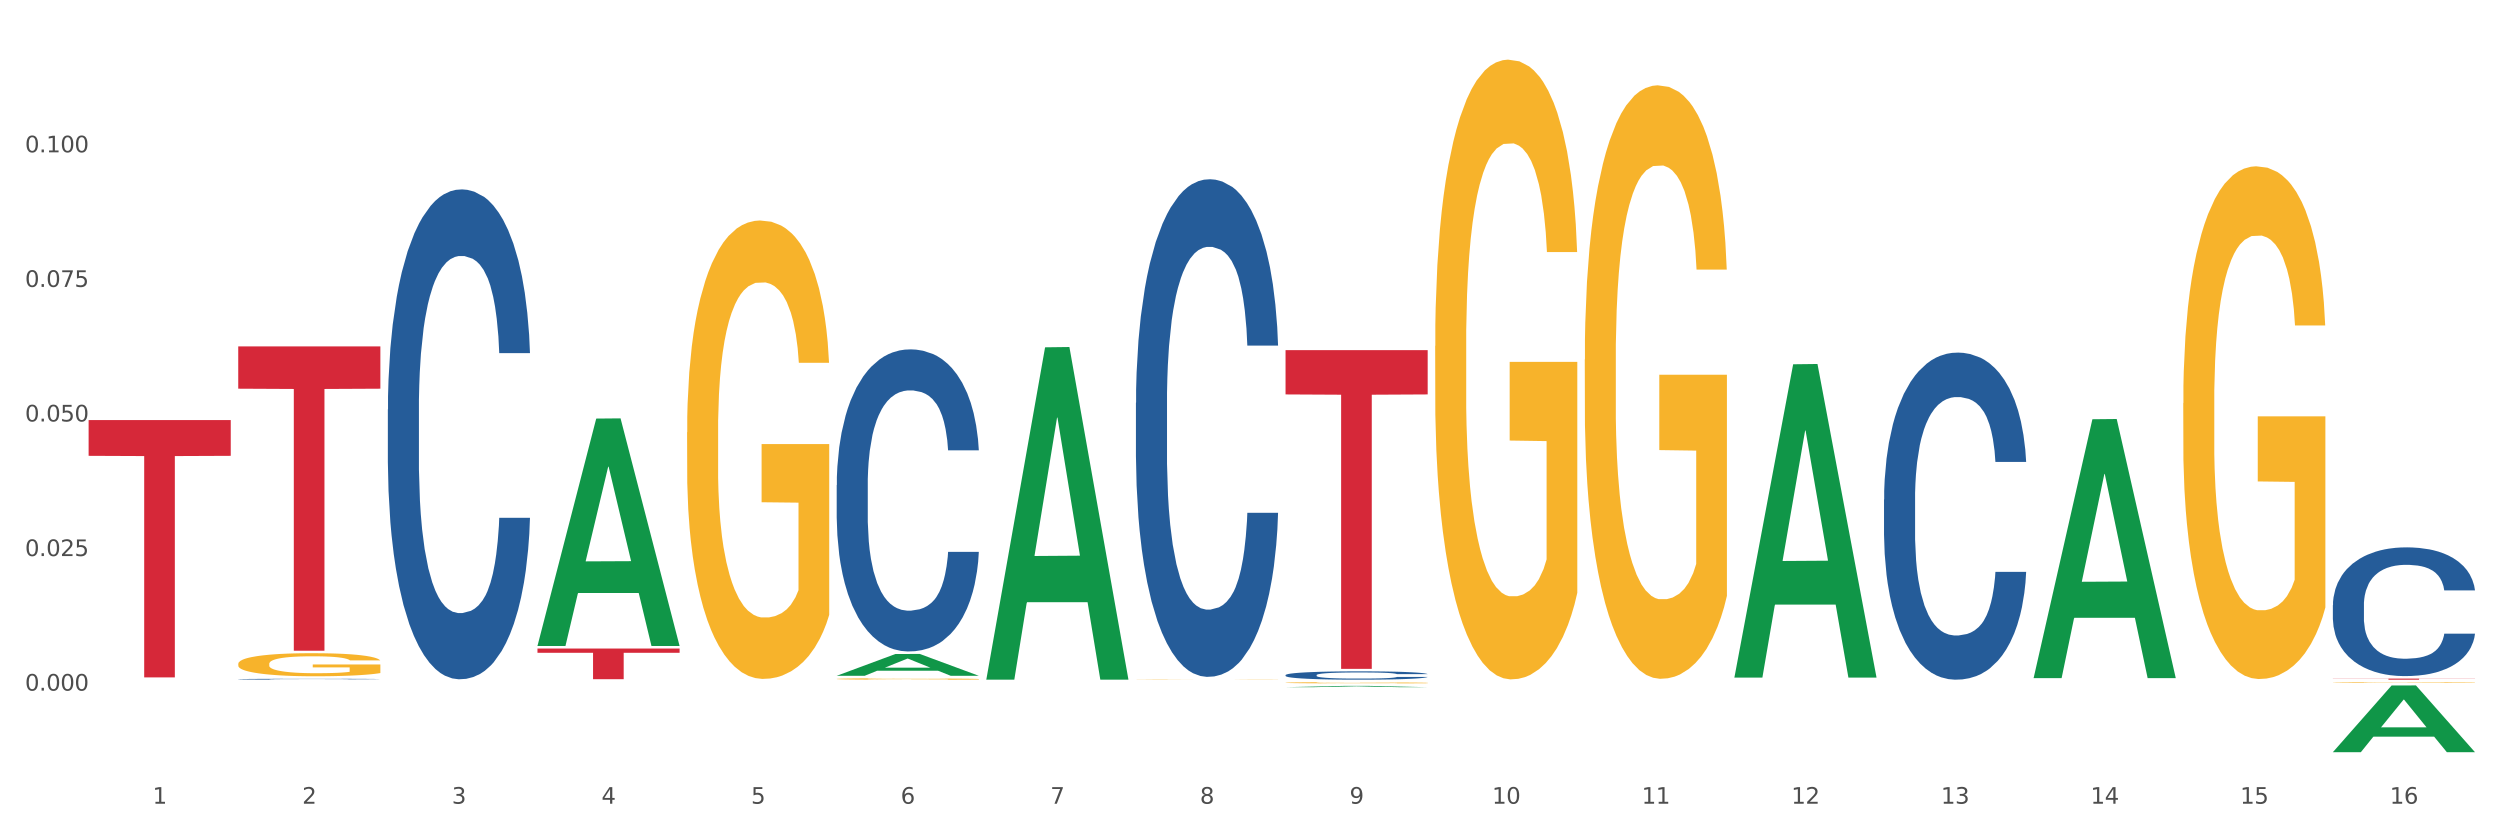 <?xml version="1.0" encoding="utf-8" standalone="no"?>
<!DOCTYPE svg PUBLIC "-//W3C//DTD SVG 1.1//EN"
  "http://www.w3.org/Graphics/SVG/1.1/DTD/svg11.dtd">
<svg xmlns:xlink="http://www.w3.org/1999/xlink" width="1080pt" height="360pt" viewBox="0 0 1080 360" xmlns="http://www.w3.org/2000/svg" version="1.1">
 <rect x="0" y="0" width="1080" height="360" fill="#333333" stroke="none"/>
 <defs>
  <style type="text/css">*{stroke-linejoin: round; stroke-linecap: butt}</style>
 </defs>
 <g id="figure_1">
  <g id="patch_1">
   <path d="M 0 360 
L 1080 360 
L 1080 0 
L 0 0 
z
" style="fill: #ffffff; stroke: #ffffff; stroke-linejoin: miter"/>
  </g>
  <g id="axes_1">
   <g id="matplotlib.axis_1">
    <g id="xtick_1">
     <g id="text_1">
      <!-- 1 -->
      <g style="fill: #4d4d4d" transform="translate(65.93 347.204) scale(0.096 -0.096)">
       <defs>
        <path id="DejaVuSans-31" d="M 794 531 
L 1825 531 
L 1825 4091 
L 703 3866 
L 703 4441 
L 1819 4666 
L 2450 4666 
L 2450 531 
L 3481 531 
L 3481 0 
L 794 0 
L 794 531 
z
" transform="scale(0.016)"/>
       </defs>
       <use xlink:href="#DejaVuSans-31"/>
      </g>
     </g>
    </g>
    <g id="xtick_2">
     <g id="text_2">
      <!-- 2 -->
      <g style="fill: #4d4d4d" transform="translate(130.565 347.204) scale(0.096 -0.096)">
       <defs>
        <path id="DejaVuSans-32" d="M 1228 531 
L 3431 531 
L 3431 0 
L 469 0 
L 469 531 
Q 828 903 1448 1529 
Q 2069 2156 2228 2338 
Q 2531 2678 2651 2914 
Q 2772 3150 2772 3378 
Q 2772 3750 2511 3984 
Q 2250 4219 1831 4219 
Q 1534 4219 1204 4116 
Q 875 4013 500 3803 
L 500 4441 
Q 881 4594 1212 4672 
Q 1544 4750 1819 4750 
Q 2544 4750 2975 4387 
Q 3406 4025 3406 3419 
Q 3406 3131 3298 2873 
Q 3191 2616 2906 2266 
Q 2828 2175 2409 1742 
Q 1991 1309 1228 531 
z
" transform="scale(0.016)"/>
       </defs>
       <use xlink:href="#DejaVuSans-32"/>
      </g>
     </g>
    </g>
    <g id="xtick_3">
     <g id="text_3">
      <!-- 3 -->
      <g style="fill: #4d4d4d" transform="translate(195.199 347.204) scale(0.096 -0.096)">
       <defs>
        <path id="DejaVuSans-33" d="M 2597 2516 
Q 3050 2419 3304 2112 
Q 3559 1806 3559 1356 
Q 3559 666 3084 287 
Q 2609 -91 1734 -91 
Q 1441 -91 1130 -33 
Q 819 25 488 141 
L 488 750 
Q 750 597 1062 519 
Q 1375 441 1716 441 
Q 2309 441 2620 675 
Q 2931 909 2931 1356 
Q 2931 1769 2642 2001 
Q 2353 2234 1838 2234 
L 1294 2234 
L 1294 2753 
L 1863 2753 
Q 2328 2753 2575 2939 
Q 2822 3125 2822 3475 
Q 2822 3834 2567 4026 
Q 2313 4219 1838 4219 
Q 1578 4219 1281 4162 
Q 984 4106 628 3988 
L 628 4550 
Q 988 4650 1302 4700 
Q 1616 4750 1894 4750 
Q 2613 4750 3031 4423 
Q 3450 4097 3450 3541 
Q 3450 3153 3228 2886 
Q 3006 2619 2597 2516 
z
" transform="scale(0.016)"/>
       </defs>
       <use xlink:href="#DejaVuSans-33"/>
      </g>
     </g>
    </g>
    <g id="xtick_4">
     <g id="text_4">
      <!-- 4 -->
      <g style="fill: #4d4d4d" transform="translate(259.833 347.204) scale(0.096 -0.096)">
       <defs>
        <path id="DejaVuSans-34" d="M 2419 4116 
L 825 1625 
L 2419 1625 
L 2419 4116 
z
M 2253 4666 
L 3047 4666 
L 3047 1625 
L 3713 1625 
L 3713 1100 
L 3047 1100 
L 3047 0 
L 2419 0 
L 2419 1100 
L 313 1100 
L 313 1709 
L 2253 4666 
z
" transform="scale(0.016)"/>
       </defs>
       <use xlink:href="#DejaVuSans-34"/>
      </g>
     </g>
    </g>
    <g id="xtick_5">
     <g id="text_5">
      <!-- 5 -->
      <g style="fill: #4d4d4d" transform="translate(324.467 347.204) scale(0.096 -0.096)">
       <defs>
        <path id="DejaVuSans-35" d="M 691 4666 
L 3169 4666 
L 3169 4134 
L 1269 4134 
L 1269 2991 
Q 1406 3038 1543 3061 
Q 1681 3084 1819 3084 
Q 2600 3084 3056 2656 
Q 3513 2228 3513 1497 
Q 3513 744 3044 326 
Q 2575 -91 1722 -91 
Q 1428 -91 1123 -41 
Q 819 9 494 109 
L 494 744 
Q 775 591 1075 516 
Q 1375 441 1709 441 
Q 2250 441 2565 725 
Q 2881 1009 2881 1497 
Q 2881 1984 2565 2268 
Q 2250 2553 1709 2553 
Q 1456 2553 1204 2497 
Q 953 2441 691 2322 
L 691 4666 
z
" transform="scale(0.016)"/>
       </defs>
       <use xlink:href="#DejaVuSans-35"/>
      </g>
     </g>
    </g>
    <g id="xtick_6">
     <g id="text_6">
      <!-- 6 -->
      <g style="fill: #4d4d4d" transform="translate(389.102 347.204) scale(0.096 -0.096)">
       <defs>
        <path id="DejaVuSans-36" d="M 2113 2584 
Q 1688 2584 1439 2293 
Q 1191 2003 1191 1497 
Q 1191 994 1439 701 
Q 1688 409 2113 409 
Q 2538 409 2786 701 
Q 3034 994 3034 1497 
Q 3034 2003 2786 2293 
Q 2538 2584 2113 2584 
z
M 3366 4563 
L 3366 3988 
Q 3128 4100 2886 4159 
Q 2644 4219 2406 4219 
Q 1781 4219 1451 3797 
Q 1122 3375 1075 2522 
Q 1259 2794 1537 2939 
Q 1816 3084 2150 3084 
Q 2853 3084 3261 2657 
Q 3669 2231 3669 1497 
Q 3669 778 3244 343 
Q 2819 -91 2113 -91 
Q 1303 -91 875 529 
Q 447 1150 447 2328 
Q 447 3434 972 4092 
Q 1497 4750 2381 4750 
Q 2619 4750 2861 4703 
Q 3103 4656 3366 4563 
z
" transform="scale(0.016)"/>
       </defs>
       <use xlink:href="#DejaVuSans-36"/>
      </g>
     </g>
    </g>
    <g id="xtick_7">
     <g id="text_7">
      <!-- 7 -->
      <g style="fill: #4d4d4d" transform="translate(453.736 347.204) scale(0.096 -0.096)">
       <defs>
        <path id="DejaVuSans-37" d="M 525 4666 
L 3525 4666 
L 3525 4397 
L 1831 0 
L 1172 0 
L 2766 4134 
L 525 4134 
L 525 4666 
z
" transform="scale(0.016)"/>
       </defs>
       <use xlink:href="#DejaVuSans-37"/>
      </g>
     </g>
    </g>
    <g id="xtick_8">
     <g id="text_8">
      <!-- 8 -->
      <g style="fill: #4d4d4d" transform="translate(518.37 347.204) scale(0.096 -0.096)">
       <defs>
        <path id="DejaVuSans-38" d="M 2034 2216 
Q 1584 2216 1326 1975 
Q 1069 1734 1069 1313 
Q 1069 891 1326 650 
Q 1584 409 2034 409 
Q 2484 409 2743 651 
Q 3003 894 3003 1313 
Q 3003 1734 2745 1975 
Q 2488 2216 2034 2216 
z
M 1403 2484 
Q 997 2584 770 2862 
Q 544 3141 544 3541 
Q 544 4100 942 4425 
Q 1341 4750 2034 4750 
Q 2731 4750 3128 4425 
Q 3525 4100 3525 3541 
Q 3525 3141 3298 2862 
Q 3072 2584 2669 2484 
Q 3125 2378 3379 2068 
Q 3634 1759 3634 1313 
Q 3634 634 3220 271 
Q 2806 -91 2034 -91 
Q 1263 -91 848 271 
Q 434 634 434 1313 
Q 434 1759 690 2068 
Q 947 2378 1403 2484 
z
M 1172 3481 
Q 1172 3119 1398 2916 
Q 1625 2713 2034 2713 
Q 2441 2713 2670 2916 
Q 2900 3119 2900 3481 
Q 2900 3844 2670 4047 
Q 2441 4250 2034 4250 
Q 1625 4250 1398 4047 
Q 1172 3844 1172 3481 
z
" transform="scale(0.016)"/>
       </defs>
       <use xlink:href="#DejaVuSans-38"/>
      </g>
     </g>
    </g>
    <g id="xtick_9">
     <g id="text_9">
      <!-- 9 -->
      <g style="fill: #4d4d4d" transform="translate(583.005 347.204) scale(0.096 -0.096)">
       <defs>
        <path id="DejaVuSans-39" d="M 703 97 
L 703 672 
Q 941 559 1184 500 
Q 1428 441 1663 441 
Q 2288 441 2617 861 
Q 2947 1281 2994 2138 
Q 2813 1869 2534 1725 
Q 2256 1581 1919 1581 
Q 1219 1581 811 2004 
Q 403 2428 403 3163 
Q 403 3881 828 4315 
Q 1253 4750 1959 4750 
Q 2769 4750 3195 4129 
Q 3622 3509 3622 2328 
Q 3622 1225 3098 567 
Q 2575 -91 1691 -91 
Q 1453 -91 1209 -44 
Q 966 3 703 97 
z
M 1959 2075 
Q 2384 2075 2632 2365 
Q 2881 2656 2881 3163 
Q 2881 3666 2632 3958 
Q 2384 4250 1959 4250 
Q 1534 4250 1286 3958 
Q 1038 3666 1038 3163 
Q 1038 2656 1286 2365 
Q 1534 2075 1959 2075 
z
" transform="scale(0.016)"/>
       </defs>
       <use xlink:href="#DejaVuSans-39"/>
      </g>
     </g>
    </g>
    <g id="xtick_10">
     <g id="text_10">
      <!-- 10 -->
      <g style="fill: #4d4d4d" transform="translate(644.585 347.204) scale(0.096 -0.096)">
       <defs>
        <path id="DejaVuSans-30" d="M 2034 4250 
Q 1547 4250 1301 3770 
Q 1056 3291 1056 2328 
Q 1056 1369 1301 889 
Q 1547 409 2034 409 
Q 2525 409 2770 889 
Q 3016 1369 3016 2328 
Q 3016 3291 2770 3770 
Q 2525 4250 2034 4250 
z
M 2034 4750 
Q 2819 4750 3233 4129 
Q 3647 3509 3647 2328 
Q 3647 1150 3233 529 
Q 2819 -91 2034 -91 
Q 1250 -91 836 529 
Q 422 1150 422 2328 
Q 422 3509 836 4129 
Q 1250 4750 2034 4750 
z
" transform="scale(0.016)"/>
       </defs>
       <use xlink:href="#DejaVuSans-31"/>
       <use xlink:href="#DejaVuSans-30" transform="translate(63.623 0)"/>
      </g>
     </g>
    </g>
    <g id="xtick_11">
     <g id="text_11">
      <!-- 11 -->
      <g style="fill: #4d4d4d" transform="translate(709.219 347.204) scale(0.096 -0.096)">
       <use xlink:href="#DejaVuSans-31"/>
       <use xlink:href="#DejaVuSans-31" transform="translate(63.623 0)"/>
      </g>
     </g>
    </g>
    <g id="xtick_12">
     <g id="text_12">
      <!-- 12 -->
      <g style="fill: #4d4d4d" transform="translate(773.854 347.204) scale(0.096 -0.096)">
       <use xlink:href="#DejaVuSans-31"/>
       <use xlink:href="#DejaVuSans-32" transform="translate(63.623 0)"/>
      </g>
     </g>
    </g>
    <g id="xtick_13">
     <g id="text_13">
      <!-- 13 -->
      <g style="fill: #4d4d4d" transform="translate(838.488 347.204) scale(0.096 -0.096)">
       <use xlink:href="#DejaVuSans-31"/>
       <use xlink:href="#DejaVuSans-33" transform="translate(63.623 0)"/>
      </g>
     </g>
    </g>
    <g id="xtick_14">
     <g id="text_14">
      <!-- 14 -->
      <g style="fill: #4d4d4d" transform="translate(903.122 347.204) scale(0.096 -0.096)">
       <use xlink:href="#DejaVuSans-31"/>
       <use xlink:href="#DejaVuSans-34" transform="translate(63.623 0)"/>
      </g>
     </g>
    </g>
    <g id="xtick_15">
     <g id="text_15">
      <!-- 15 -->
      <g style="fill: #4d4d4d" transform="translate(967.756 347.204) scale(0.096 -0.096)">
       <use xlink:href="#DejaVuSans-31"/>
       <use xlink:href="#DejaVuSans-35" transform="translate(63.623 0)"/>
      </g>
     </g>
    </g>
    <g id="xtick_16">
     <g id="text_16">
      <!-- 16 -->
      <g style="fill: #4d4d4d" transform="translate(1032.391 347.204) scale(0.096 -0.096)">
       <use xlink:href="#DejaVuSans-31"/>
       <use xlink:href="#DejaVuSans-36" transform="translate(63.623 0)"/>
      </g>
     </g>
    </g>
    <g id="xtick_17"/>
    <g id="xtick_18"/>
    <g id="xtick_19"/>
    <g id="xtick_20"/>
    <g id="xtick_21"/>
    <g id="xtick_22"/>
    <g id="xtick_23"/>
    <g id="xtick_24"/>
    <g id="xtick_25"/>
    <g id="xtick_26"/>
    <g id="xtick_27"/>
    <g id="xtick_28"/>
    <g id="xtick_29"/>
    <g id="xtick_30"/>
    <g id="xtick_31"/>
   </g>
   <g id="matplotlib.axis_2">
    <g id="ytick_1">
     <g id="text_17">
      <!-- 0.000 -->
      <g style="fill: #4d4d4d" transform="translate(10.8 298.353) scale(0.096 -0.096)">
       <defs>
        <path id="DejaVuSans-2e" d="M 684 794 
L 1344 794 
L 1344 0 
L 684 0 
L 684 794 
z
" transform="scale(0.016)"/>
       </defs>
       <use xlink:href="#DejaVuSans-30"/>
       <use xlink:href="#DejaVuSans-2e" transform="translate(63.623 0)"/>
       <use xlink:href="#DejaVuSans-30" transform="translate(95.41 0)"/>
       <use xlink:href="#DejaVuSans-30" transform="translate(159.033 0)"/>
       <use xlink:href="#DejaVuSans-30" transform="translate(222.656 0)"/>
      </g>
     </g>
    </g>
    <g id="ytick_2">
     <g id="text_18">
      <!-- 0.025 -->
      <g style="fill: #4d4d4d" transform="translate(10.8 240.217) scale(0.096 -0.096)">
       <use xlink:href="#DejaVuSans-30"/>
       <use xlink:href="#DejaVuSans-2e" transform="translate(63.623 0)"/>
       <use xlink:href="#DejaVuSans-30" transform="translate(95.41 0)"/>
       <use xlink:href="#DejaVuSans-32" transform="translate(159.033 0)"/>
       <use xlink:href="#DejaVuSans-35" transform="translate(222.656 0)"/>
      </g>
     </g>
    </g>
    <g id="ytick_3">
     <g id="text_19">
      <!-- 0.050 -->
      <g style="fill: #4d4d4d" transform="translate(10.8 182.08) scale(0.096 -0.096)">
       <use xlink:href="#DejaVuSans-30"/>
       <use xlink:href="#DejaVuSans-2e" transform="translate(63.623 0)"/>
       <use xlink:href="#DejaVuSans-30" transform="translate(95.41 0)"/>
       <use xlink:href="#DejaVuSans-35" transform="translate(159.033 0)"/>
       <use xlink:href="#DejaVuSans-30" transform="translate(222.656 0)"/>
      </g>
     </g>
    </g>
    <g id="ytick_4">
     <g id="text_20">
      <!-- 0.075 -->
      <g style="fill: #4d4d4d" transform="translate(10.8 123.944) scale(0.096 -0.096)">
       <use xlink:href="#DejaVuSans-30"/>
       <use xlink:href="#DejaVuSans-2e" transform="translate(63.623 0)"/>
       <use xlink:href="#DejaVuSans-30" transform="translate(95.41 0)"/>
       <use xlink:href="#DejaVuSans-37" transform="translate(159.033 0)"/>
       <use xlink:href="#DejaVuSans-35" transform="translate(222.656 0)"/>
      </g>
     </g>
    </g>
    <g id="ytick_5">
     <g id="text_21">
      <!-- 0.100 -->
      <g style="fill: #4d4d4d" transform="translate(10.8 65.808) scale(0.096 -0.096)">
       <use xlink:href="#DejaVuSans-30"/>
       <use xlink:href="#DejaVuSans-2e" transform="translate(63.623 0)"/>
       <use xlink:href="#DejaVuSans-31" transform="translate(95.41 0)"/>
       <use xlink:href="#DejaVuSans-30" transform="translate(159.033 0)"/>
       <use xlink:href="#DejaVuSans-30" transform="translate(222.656 0)"/>
      </g>
     </g>
    </g>
    <g id="ytick_6"/>
    <g id="ytick_7"/>
    <g id="ytick_8"/>
    <g id="ytick_9"/>
    <g id="ytick_10"/>
    <g id="ytick_11"/>
   </g>
   <g id="PolyCollection_1">
    <path d="M 232.186 278.898 
L 232.249 278.806 
L 257.57 180.824 
L 268.078 180.731 
L 293.588 279.083 
L 281.435 279.083 
L 275.927 256.18 
L 249.784 256.18 
L 249.594 256.55 
L 244.276 279.083 
L 232.186 279.083 
L 232.186 278.898 
L 253.075 242.513 
L 272.636 242.42 
L 262.95 201.695 
L 262.824 201.51 
L 262.697 201.787 
L 253.012 242.42 
L 253.075 242.513 
L 232.186 278.898 
z
" clip-path="url(#p99dbbd6982)" style="fill: #109648"/>
    <path d="M 232.186 280.159 
L 293.588 280.159 
L 293.588 282.001 
L 269.435 282.014 
L 269.435 293.417 
L 256.194 293.417 
L 256.194 282.014 
L 232.186 282.001 
L 232.186 280.171 
L 232.186 280.159 
z
" clip-path="url(#p99dbbd6982)" style="fill: #d62839"/>
    <path d="M 102.917 149.645 
L 164.32 149.645 
L 164.32 167.914 
L 140.166 168.037 
L 140.166 281.105 
L 126.925 281.105 
L 126.925 168.037 
L 102.917 167.914 
L 102.917 149.769 
L 102.917 149.645 
z
" clip-path="url(#p99dbbd6982)" style="fill: #d62839"/>
    <path d="M 38.283 181.47 
L 99.686 181.47 
L 99.686 196.918 
L 75.532 197.022 
L 75.532 292.634 
L 62.291 292.634 
L 62.291 197.022 
L 38.283 196.918 
L 38.283 181.574 
L 38.283 181.47 
z
" clip-path="url(#p99dbbd6982)" style="fill: #d62839"/>
    <path d="M 1007.797 294.854 
L 1007.87 294.854 
L 1007.87 294.843 
L 1008.015 294.834 
L 1008.74 294.812 
L 1009.827 294.794 
L 1010.625 294.784 
L 1011.422 294.776 
L 1012.365 294.769 
L 1013.524 294.76 
L 1015.627 294.748 
L 1016.932 294.742 
L 1018.527 294.736 
L 1021.426 294.726 
L 1023.529 294.721 
L 1025.703 294.717 
L 1029.256 294.711 
L 1031.576 294.709 
L 1034.04 294.707 
L 1037.013 294.706 
L 1039.26 294.706 
L 1044.19 294.707 
L 1048.394 294.709 
L 1050.424 294.711 
L 1053.034 294.715 
L 1054.411 294.717 
L 1056.659 294.722 
L 1058.978 294.728 
L 1060.573 294.733 
L 1062.966 294.743 
L 1064.778 294.753 
L 1066.445 294.766 
L 1067.315 294.774 
L 1067.968 294.782 
L 1068.548 294.791 
L 1069.128 294.805 
L 1056.079 294.805 
L 1055.571 294.795 
L 1054.774 294.786 
L 1053.614 294.776 
L 1052.599 294.77 
L 1050.859 294.763 
L 1049.264 294.758 
L 1047.597 294.755 
L 1045.567 294.752 
L 1043.972 294.75 
L 1041.725 294.749 
L 1037.303 294.75 
L 1034.33 294.752 
L 1032.3 294.755 
L 1030.996 294.757 
L 1029.836 294.76 
L 1028.531 294.764 
L 1027.008 294.771 
L 1025.921 294.776 
L 1024.834 294.783 
L 1023.964 294.79 
L 1023.166 294.798 
L 1022.514 294.807 
L 1022.006 294.816 
L 1021.571 294.827 
L 1021.209 294.846 
L 1021.209 294.886 
L 1021.354 294.895 
L 1021.716 294.907 
L 1022.151 294.916 
L 1022.876 294.927 
L 1023.529 294.934 
L 1024.761 294.945 
L 1026.138 294.954 
L 1027.226 294.959 
L 1028.313 294.964 
L 1030.198 294.97 
L 1032.3 294.976 
L 1034.113 294.979 
L 1036.578 294.982 
L 1038.245 294.983 
L 1039.695 294.984 
L 1043.247 294.984 
L 1045.784 294.983 
L 1048.612 294.981 
L 1050.786 294.978 
L 1052.599 294.975 
L 1054.629 294.97 
L 1055.934 294.965 
L 1055.934 294.903 
L 1039.985 294.903 
L 1039.985 294.862 
L 1069.2 294.862 
L 1069.2 294.982 
L 1067.968 294.988 
L 1066.59 294.994 
L 1065.14 294.999 
L 1062.966 295.005 
L 1060.356 295.011 
L 1058.036 295.015 
L 1055.571 295.018 
L 1052.671 295.021 
L 1048.902 295.024 
L 1046.582 295.026 
L 1043.682 295.026 
L 1040.275 295.027 
L 1037.303 295.026 
L 1034.403 295.025 
L 1031.358 295.022 
L 1028.386 295.018 
L 1026.138 295.014 
L 1023.891 295.01 
L 1021.499 295.004 
L 1019.614 294.998 
L 1018.164 294.992 
L 1016.569 294.986 
L 1014.829 294.977 
L 1013.524 294.969 
L 1012.365 294.961 
L 1011.132 294.95 
L 1010.262 294.941 
L 1009.392 294.93 
L 1008.885 294.921 
L 1008.305 294.908 
L 1007.87 294.89 
L 1007.797 294.854 
z
" clip-path="url(#p99dbbd6982)" style="fill: #f7b32b"/>
    <path d="M 943.163 174.196 
L 943.236 173.994 
L 943.236 166.711 
L 943.381 160.44 
L 944.106 145.268 
L 945.193 132.726 
L 945.99 126.05 
L 946.788 120.588 
L 947.73 115.126 
L 948.89 109.462 
L 950.992 101.168 
L 952.297 96.92 
L 953.892 92.469 
L 956.792 85.996 
L 958.894 82.355 
L 961.069 79.32 
L 964.621 75.679 
L 966.941 74.061 
L 969.406 72.847 
L 972.378 72.038 
L 974.626 71.835 
L 979.555 72.442 
L 983.76 74.263 
L 985.79 75.679 
L 988.4 78.107 
L 989.777 79.725 
L 992.024 82.962 
L 994.344 87.21 
L 995.939 90.851 
L 998.331 97.729 
L 1000.144 104.607 
L 1001.811 113.103 
L 1002.681 118.97 
L 1003.333 124.432 
L 1003.913 130.703 
L 1004.493 140.615 
L 991.444 140.615 
L 990.937 133.535 
L 990.139 126.859 
L 988.979 120.386 
L 987.965 116.34 
L 986.225 111.283 
L 984.63 108.046 
L 982.962 105.618 
L 980.933 103.595 
L 979.338 102.584 
L 977.09 101.775 
L 972.668 101.977 
L 969.696 103.595 
L 967.666 105.618 
L 966.361 107.439 
L 965.201 109.462 
L 963.896 112.294 
L 962.374 116.542 
L 961.287 120.386 
L 960.199 125.241 
L 959.329 130.096 
L 958.532 135.76 
L 957.879 141.829 
L 957.372 148.1 
L 956.937 155.787 
L 956.575 168.532 
L 956.575 196.246 
L 956.72 202.517 
L 957.082 210.811 
L 957.517 217.082 
L 958.242 224.567 
L 958.894 229.624 
L 960.127 236.907 
L 961.504 242.976 
L 962.592 246.819 
L 963.679 250.056 
L 965.564 254.506 
L 967.666 258.147 
L 969.479 260.373 
L 971.943 262.396 
L 973.611 263.205 
L 975.061 263.609 
L 978.613 263.609 
L 981.15 263.003 
L 983.977 261.586 
L 986.152 259.766 
L 987.965 257.541 
L 989.994 253.899 
L 991.299 250.46 
L 991.299 208.181 
L 975.351 207.979 
L 975.351 179.86 
L 1004.566 179.86 
L 1004.566 262.396 
L 1003.333 266.644 
L 1001.956 270.487 
L 1000.506 273.926 
L 998.331 278.175 
L 995.721 282.22 
L 993.402 285.052 
L 990.937 287.48 
L 988.037 289.705 
L 984.267 291.728 
L 981.948 292.537 
L 979.048 293.144 
L 975.641 293.347 
L 972.668 292.942 
L 969.768 291.93 
L 966.724 290.11 
L 963.751 287.48 
L 961.504 284.85 
L 959.257 281.614 
L 956.865 277.365 
L 954.98 273.319 
L 953.53 269.678 
L 951.935 265.025 
L 950.195 258.957 
L 948.89 253.495 
L 947.73 247.831 
L 946.498 240.548 
L 945.628 234.277 
L 944.758 226.387 
L 944.251 220.521 
L 943.671 211.418 
L 943.236 198.673 
L 943.163 174.196 
z
" clip-path="url(#p99dbbd6982)" style="fill: #f7b32b"/>
    <path d="M 684.626 155.33 
L 684.698 155.096 
L 684.698 146.666 
L 684.843 139.407 
L 685.568 121.845 
L 686.656 107.327 
L 687.453 99.6 
L 688.251 93.278 
L 689.193 86.955 
L 690.353 80.399 
L 692.455 70.798 
L 693.76 65.881 
L 695.355 60.729 
L 698.255 53.236 
L 700.357 49.021 
L 702.532 45.509 
L 706.084 41.294 
L 708.404 39.421 
L 710.869 38.016 
L 713.841 37.079 
L 716.088 36.845 
L 721.018 37.547 
L 725.223 39.655 
L 727.253 41.294 
L 729.862 44.104 
L 731.24 45.977 
L 733.487 49.724 
L 735.807 54.641 
L 737.402 58.856 
L 739.794 66.818 
L 741.606 74.779 
L 743.274 84.614 
L 744.144 91.404 
L 744.796 97.727 
L 745.376 104.986 
L 745.956 116.46 
L 732.907 116.46 
L 732.4 108.264 
L 731.602 100.537 
L 730.442 93.044 
L 729.427 88.36 
L 727.687 82.506 
L 726.093 78.76 
L 724.425 75.95 
L 722.395 73.608 
L 720.801 72.437 
L 718.553 71.501 
L 714.131 71.735 
L 711.159 73.608 
L 709.129 75.95 
L 707.824 78.057 
L 706.664 80.399 
L 705.359 83.677 
L 703.837 88.595 
L 702.749 93.044 
L 701.662 98.663 
L 700.792 104.283 
L 699.995 110.84 
L 699.342 117.865 
L 698.835 125.124 
L 698.4 134.022 
L 698.037 148.774 
L 698.037 180.854 
L 698.182 188.113 
L 698.545 197.714 
L 698.98 204.973 
L 699.705 213.636 
L 700.357 219.491 
L 701.59 227.92 
L 702.967 234.945 
L 704.054 239.394 
L 705.142 243.141 
L 707.027 248.292 
L 709.129 252.507 
L 710.941 255.083 
L 713.406 257.425 
L 715.074 258.361 
L 716.523 258.83 
L 720.076 258.83 
L 722.613 258.127 
L 725.44 256.488 
L 727.615 254.381 
L 729.427 251.805 
L 731.457 247.59 
L 732.762 243.609 
L 732.762 194.669 
L 716.813 194.435 
L 716.813 161.887 
L 746.029 161.887 
L 746.029 257.425 
L 744.796 262.342 
L 743.419 266.791 
L 741.969 270.772 
L 739.794 275.689 
L 737.184 280.372 
L 734.864 283.651 
L 732.4 286.461 
L 729.5 289.036 
L 725.73 291.378 
L 723.41 292.315 
L 720.511 293.017 
L 717.103 293.251 
L 714.131 292.783 
L 711.231 291.612 
L 708.187 289.505 
L 705.214 286.461 
L 702.967 283.416 
L 700.72 279.67 
L 698.327 274.753 
L 696.442 270.069 
L 694.993 265.854 
L 693.398 260.469 
L 691.658 253.444 
L 690.353 247.122 
L 689.193 240.565 
L 687.961 232.135 
L 687.091 224.876 
L 686.221 215.744 
L 685.713 208.953 
L 685.133 198.416 
L 684.698 183.664 
L 684.626 155.33 
z
" clip-path="url(#p99dbbd6982)" style="fill: #f7b32b"/>
    <path d="M 619.992 149.482 
L 620.064 149.238 
L 620.064 140.435 
L 620.209 132.856 
L 620.934 114.517 
L 622.021 99.358 
L 622.819 91.289 
L 623.616 84.687 
L 624.559 78.085 
L 625.719 71.239 
L 627.821 61.214 
L 629.126 56.079 
L 630.721 50.7 
L 633.621 42.875 
L 635.723 38.474 
L 637.898 34.806 
L 641.45 30.405 
L 643.77 28.449 
L 646.235 26.982 
L 649.207 26.004 
L 651.454 25.759 
L 656.384 26.493 
L 660.588 28.694 
L 662.618 30.405 
L 665.228 33.339 
L 666.605 35.295 
L 668.853 39.208 
L 671.173 44.342 
L 672.767 48.744 
L 675.16 57.057 
L 676.972 65.37 
L 678.639 75.64 
L 679.509 82.731 
L 680.162 89.333 
L 680.742 96.912 
L 681.322 108.893 
L 668.273 108.893 
L 667.765 100.336 
L 666.968 92.267 
L 665.808 84.442 
L 664.793 79.552 
L 663.053 73.439 
L 661.458 69.527 
L 659.791 66.593 
L 657.761 64.148 
L 656.166 62.925 
L 653.919 61.947 
L 649.497 62.192 
L 646.525 64.148 
L 644.495 66.593 
L 643.19 68.794 
L 642.03 71.239 
L 640.725 74.662 
L 639.203 79.797 
L 638.115 84.442 
L 637.028 90.311 
L 636.158 96.179 
L 635.36 103.025 
L 634.708 110.361 
L 634.201 117.94 
L 633.766 127.232 
L 633.403 142.636 
L 633.403 176.134 
L 633.548 183.714 
L 633.911 193.739 
L 634.346 201.319 
L 635.07 210.366 
L 635.723 216.479 
L 636.955 225.281 
L 638.333 232.616 
L 639.42 237.262 
L 640.508 241.174 
L 642.392 246.554 
L 644.495 250.955 
L 646.307 253.644 
L 648.772 256.09 
L 650.439 257.068 
L 651.889 257.557 
L 655.441 257.557 
L 657.979 256.823 
L 660.806 255.111 
L 662.981 252.911 
L 664.793 250.221 
L 666.823 245.82 
L 668.128 241.663 
L 668.128 190.56 
L 652.179 190.316 
L 652.179 156.329 
L 681.394 156.329 
L 681.394 256.09 
L 680.162 261.224 
L 678.784 265.87 
L 677.335 270.027 
L 675.16 275.161 
L 672.55 280.052 
L 670.23 283.475 
L 667.765 286.409 
L 664.866 289.099 
L 661.096 291.544 
L 658.776 292.522 
L 655.876 293.255 
L 652.469 293.5 
L 649.497 293.011 
L 646.597 291.788 
L 643.552 289.588 
L 640.58 286.409 
L 638.333 283.23 
L 636.085 279.318 
L 633.693 274.183 
L 631.808 269.293 
L 630.358 264.892 
L 628.763 259.268 
L 627.024 251.933 
L 625.719 245.331 
L 624.559 238.485 
L 623.326 229.682 
L 622.456 222.102 
L 621.587 212.566 
L 621.079 205.476 
L 620.499 194.473 
L 620.064 179.068 
L 619.992 149.482 
z
" clip-path="url(#p99dbbd6982)" style="fill: #f7b32b"/>
    <path d="M 555.357 294.944 
L 555.43 294.944 
L 555.43 294.927 
L 555.575 294.912 
L 556.3 294.877 
L 557.387 294.848 
L 558.185 294.832 
L 558.982 294.82 
L 559.924 294.807 
L 561.084 294.794 
L 563.187 294.774 
L 564.492 294.764 
L 566.086 294.754 
L 568.986 294.739 
L 571.089 294.73 
L 573.263 294.723 
L 576.816 294.715 
L 579.135 294.711 
L 581.6 294.708 
L 584.573 294.706 
L 586.82 294.706 
L 591.749 294.707 
L 595.954 294.712 
L 597.984 294.715 
L 600.594 294.72 
L 601.971 294.724 
L 604.218 294.732 
L 606.538 294.742 
L 608.133 294.75 
L 610.525 294.766 
L 612.338 294.782 
L 614.005 294.802 
L 614.875 294.816 
L 615.528 294.828 
L 616.107 294.843 
L 616.687 294.866 
L 603.638 294.866 
L 603.131 294.85 
L 602.334 294.834 
L 601.174 294.819 
L 600.159 294.81 
L 598.419 294.798 
L 596.824 294.79 
L 595.157 294.785 
L 593.127 294.78 
L 591.532 294.778 
L 589.285 294.776 
L 584.862 294.776 
L 581.89 294.78 
L 579.86 294.785 
L 578.555 294.789 
L 577.396 294.794 
L 576.091 294.8 
L 574.568 294.81 
L 573.481 294.819 
L 572.393 294.83 
L 571.524 294.842 
L 570.726 294.855 
L 570.074 294.869 
L 569.566 294.884 
L 569.131 294.902 
L 568.769 294.931 
L 568.769 294.996 
L 568.914 295.011 
L 569.276 295.03 
L 569.711 295.044 
L 570.436 295.062 
L 571.089 295.074 
L 572.321 295.091 
L 573.698 295.105 
L 574.786 295.114 
L 575.873 295.121 
L 577.758 295.132 
L 579.86 295.14 
L 581.673 295.145 
L 584.138 295.15 
L 585.805 295.152 
L 587.255 295.153 
L 590.807 295.153 
L 593.344 295.152 
L 596.172 295.148 
L 598.346 295.144 
L 600.159 295.139 
L 602.189 295.13 
L 603.494 295.122 
L 603.494 295.024 
L 587.545 295.023 
L 587.545 294.958 
L 616.76 294.958 
L 616.76 295.15 
L 615.528 295.16 
L 614.15 295.169 
L 612.7 295.177 
L 610.525 295.187 
L 607.916 295.196 
L 605.596 295.203 
L 603.131 295.209 
L 600.231 295.214 
L 596.462 295.218 
L 594.142 295.22 
L 591.242 295.222 
L 587.835 295.222 
L 584.862 295.221 
L 581.963 295.219 
L 578.918 295.215 
L 575.946 295.209 
L 573.698 295.202 
L 571.451 295.195 
L 569.059 295.185 
L 567.174 295.176 
L 565.724 295.167 
L 564.129 295.156 
L 562.389 295.142 
L 561.084 295.129 
L 559.924 295.116 
L 558.692 295.099 
L 557.822 295.085 
L 556.952 295.066 
L 556.445 295.052 
L 555.865 295.031 
L 555.43 295.002 
L 555.357 294.944 
z
" clip-path="url(#p99dbbd6982)" style="fill: #f7b32b"/>
    <path d="M 490.723 293.55 
L 490.796 293.55 
L 490.796 293.546 
L 490.941 293.542 
L 491.665 293.533 
L 492.753 293.525 
L 493.55 293.521 
L 494.348 293.518 
L 495.29 293.514 
L 496.45 293.511 
L 498.552 293.506 
L 499.857 293.503 
L 501.452 293.501 
L 504.352 293.497 
L 506.454 293.494 
L 508.629 293.493 
L 512.181 293.49 
L 514.501 293.489 
L 516.966 293.489 
L 519.938 293.488 
L 522.186 293.488 
L 527.115 293.488 
L 531.32 293.49 
L 533.35 293.49 
L 535.959 293.492 
L 537.337 293.493 
L 539.584 293.495 
L 541.904 293.497 
L 543.499 293.5 
L 545.891 293.504 
L 547.703 293.508 
L 549.371 293.513 
L 550.241 293.517 
L 550.893 293.52 
L 551.473 293.524 
L 552.053 293.53 
L 539.004 293.53 
L 538.497 293.526 
L 537.699 293.522 
L 536.539 293.518 
L 535.524 293.515 
L 533.785 293.512 
L 532.19 293.51 
L 530.522 293.509 
L 528.493 293.507 
L 526.898 293.507 
L 524.65 293.506 
L 520.228 293.506 
L 517.256 293.507 
L 515.226 293.509 
L 513.921 293.51 
L 512.761 293.511 
L 511.456 293.513 
L 509.934 293.515 
L 508.847 293.518 
L 507.759 293.521 
L 506.889 293.523 
L 506.092 293.527 
L 505.439 293.531 
L 504.932 293.534 
L 504.497 293.539 
L 504.134 293.547 
L 504.134 293.564 
L 504.279 293.567 
L 504.642 293.573 
L 505.077 293.576 
L 505.802 293.581 
L 506.454 293.584 
L 507.687 293.588 
L 509.064 293.592 
L 510.152 293.594 
L 511.239 293.596 
L 513.124 293.599 
L 515.226 293.601 
L 517.038 293.603 
L 519.503 293.604 
L 521.171 293.604 
L 522.621 293.605 
L 526.173 293.605 
L 528.71 293.604 
L 531.537 293.603 
L 533.712 293.602 
L 535.524 293.601 
L 537.554 293.599 
L 538.859 293.597 
L 538.859 293.571 
L 522.91 293.571 
L 522.91 293.554 
L 552.126 293.554 
L 552.126 293.604 
L 550.893 293.606 
L 549.516 293.609 
L 548.066 293.611 
L 545.891 293.613 
L 543.281 293.616 
L 540.962 293.618 
L 538.497 293.619 
L 535.597 293.62 
L 531.827 293.622 
L 529.507 293.622 
L 526.608 293.623 
L 523.2 293.623 
L 520.228 293.622 
L 517.328 293.622 
L 514.284 293.621 
L 511.311 293.619 
L 509.064 293.617 
L 506.817 293.616 
L 504.424 293.613 
L 502.54 293.61 
L 501.09 293.608 
L 499.495 293.605 
L 497.755 293.602 
L 496.45 293.598 
L 495.29 293.595 
L 494.058 293.591 
L 493.188 293.587 
L 492.318 293.582 
L 491.81 293.578 
L 491.231 293.573 
L 490.796 293.565 
L 490.723 293.55 
z
" clip-path="url(#p99dbbd6982)" style="fill: #f7b32b"/>
    <path d="M 361.454 293.302 
L 361.527 293.301 
L 361.527 293.281 
L 361.672 293.264 
L 362.397 293.222 
L 363.484 293.188 
L 364.282 293.169 
L 365.079 293.154 
L 366.022 293.139 
L 367.182 293.124 
L 369.284 293.101 
L 370.589 293.089 
L 372.184 293.077 
L 375.083 293.059 
L 377.186 293.049 
L 379.361 293.041 
L 382.913 293.031 
L 385.233 293.026 
L 387.697 293.023 
L 390.67 293.021 
L 392.917 293.02 
L 397.847 293.022 
L 402.051 293.027 
L 404.081 293.031 
L 406.691 293.037 
L 408.068 293.042 
L 410.316 293.051 
L 412.635 293.062 
L 414.23 293.072 
L 416.623 293.091 
L 418.435 293.11 
L 420.102 293.134 
L 420.972 293.15 
L 421.625 293.165 
L 422.205 293.182 
L 422.785 293.209 
L 409.736 293.209 
L 409.228 293.19 
L 408.431 293.172 
L 407.271 293.154 
L 406.256 293.143 
L 404.516 293.129 
L 402.921 293.12 
L 401.254 293.113 
L 399.224 293.107 
L 397.629 293.105 
L 395.382 293.102 
L 390.96 293.103 
L 387.987 293.107 
L 385.958 293.113 
L 384.653 293.118 
L 383.493 293.124 
L 382.188 293.131 
L 380.665 293.143 
L 379.578 293.154 
L 378.491 293.167 
L 377.621 293.18 
L 376.823 293.196 
L 376.171 293.213 
L 375.663 293.23 
L 375.228 293.251 
L 374.866 293.286 
L 374.866 293.363 
L 375.011 293.38 
L 375.373 293.403 
L 375.808 293.42 
L 376.533 293.441 
L 377.186 293.455 
L 378.418 293.475 
L 379.796 293.491 
L 380.883 293.502 
L 381.97 293.511 
L 383.855 293.523 
L 385.958 293.533 
L 387.77 293.539 
L 390.235 293.545 
L 391.902 293.547 
L 393.352 293.548 
L 396.904 293.548 
L 399.441 293.547 
L 402.269 293.543 
L 404.444 293.538 
L 406.256 293.531 
L 408.286 293.521 
L 409.591 293.512 
L 409.591 293.396 
L 393.642 293.395 
L 393.642 293.318 
L 422.857 293.318 
L 422.857 293.545 
L 421.625 293.557 
L 420.247 293.567 
L 418.797 293.577 
L 416.623 293.588 
L 414.013 293.599 
L 411.693 293.607 
L 409.228 293.614 
L 406.328 293.62 
L 402.559 293.626 
L 400.239 293.628 
L 397.339 293.63 
L 393.932 293.63 
L 390.96 293.629 
L 388.06 293.626 
L 385.015 293.621 
L 382.043 293.614 
L 379.796 293.607 
L 377.548 293.598 
L 375.156 293.586 
L 373.271 293.575 
L 371.821 293.565 
L 370.226 293.552 
L 368.486 293.535 
L 367.182 293.52 
L 366.022 293.505 
L 364.789 293.485 
L 363.919 293.467 
L 363.049 293.446 
L 362.542 293.43 
L 361.962 293.404 
L 361.527 293.369 
L 361.454 293.302 
z
" clip-path="url(#p99dbbd6982)" style="fill: #f7b32b"/>
    <path d="M 296.82 186.763 
L 296.893 186.582 
L 296.893 180.071 
L 297.038 174.464 
L 297.763 160.899 
L 298.85 149.685 
L 299.647 143.717 
L 300.445 138.833 
L 301.387 133.95 
L 302.547 128.885 
L 304.65 121.47 
L 305.954 117.672 
L 307.549 113.693 
L 310.449 107.905 
L 312.551 104.649 
L 314.726 101.936 
L 318.278 98.681 
L 320.598 97.234 
L 323.063 96.149 
L 326.035 95.425 
L 328.283 95.244 
L 333.212 95.787 
L 337.417 97.415 
L 339.447 98.681 
L 342.057 100.851 
L 343.434 102.298 
L 345.681 105.192 
L 348.001 108.99 
L 349.596 112.246 
L 351.988 118.395 
L 353.801 124.545 
L 355.468 132.141 
L 356.338 137.386 
L 356.99 142.27 
L 357.57 147.877 
L 358.15 156.739 
L 345.101 156.739 
L 344.594 150.409 
L 343.796 144.44 
L 342.637 138.652 
L 341.622 135.035 
L 339.882 130.513 
L 338.287 127.619 
L 336.619 125.449 
L 334.59 123.64 
L 332.995 122.736 
L 330.747 122.013 
L 326.325 122.193 
L 323.353 123.64 
L 321.323 125.449 
L 320.018 127.077 
L 318.858 128.885 
L 317.554 131.418 
L 316.031 135.216 
L 314.944 138.652 
L 313.856 142.993 
L 312.986 147.334 
L 312.189 152.398 
L 311.536 157.824 
L 311.029 163.431 
L 310.594 170.304 
L 310.232 181.699 
L 310.232 206.477 
L 310.377 212.084 
L 310.739 219.5 
L 311.174 225.107 
L 311.899 231.799 
L 312.551 236.32 
L 313.784 242.832 
L 315.161 248.258 
L 316.249 251.694 
L 317.336 254.588 
L 319.221 258.567 
L 321.323 261.823 
L 323.136 263.812 
L 325.6 265.621 
L 327.268 266.344 
L 328.718 266.706 
L 332.27 266.706 
L 334.807 266.164 
L 337.634 264.897 
L 339.809 263.27 
L 341.622 261.28 
L 343.651 258.025 
L 344.956 254.95 
L 344.956 217.149 
L 329.008 216.968 
L 329.008 191.827 
L 358.223 191.827 
L 358.223 265.621 
L 356.99 269.419 
L 355.613 272.856 
L 354.163 275.93 
L 351.988 279.729 
L 349.378 283.346 
L 347.059 285.878 
L 344.594 288.048 
L 341.694 290.038 
L 337.924 291.847 
L 335.605 292.57 
L 332.705 293.113 
L 329.298 293.294 
L 326.325 292.932 
L 323.426 292.028 
L 320.381 290.4 
L 317.409 288.048 
L 315.161 285.697 
L 312.914 282.803 
L 310.522 279.005 
L 308.637 275.388 
L 307.187 272.132 
L 305.592 267.972 
L 303.852 262.546 
L 302.547 257.663 
L 301.387 252.599 
L 300.155 246.087 
L 299.285 240.48 
L 298.415 233.427 
L 297.908 228.181 
L 297.328 220.042 
L 296.893 208.648 
L 296.82 186.763 
z
" clip-path="url(#p99dbbd6982)" style="fill: #f7b32b"/>
    <path d="M 102.917 286.791 
L 102.99 286.782 
L 102.99 286.454 
L 103.135 286.171 
L 103.86 285.488 
L 104.947 284.923 
L 105.745 284.622 
L 106.542 284.376 
L 107.484 284.13 
L 108.644 283.875 
L 110.747 283.502 
L 112.052 283.31 
L 113.646 283.11 
L 116.546 282.818 
L 118.649 282.654 
L 120.823 282.518 
L 124.376 282.354 
L 126.695 282.281 
L 129.16 282.226 
L 132.132 282.19 
L 134.38 282.181 
L 139.309 282.208 
L 143.514 282.29 
L 145.544 282.354 
L 148.154 282.463 
L 149.531 282.536 
L 151.778 282.682 
L 154.098 282.873 
L 155.693 283.037 
L 158.085 283.347 
L 159.898 283.657 
L 161.565 284.039 
L 162.435 284.303 
L 163.087 284.549 
L 163.667 284.832 
L 164.247 285.278 
L 151.198 285.278 
L 150.691 284.959 
L 149.894 284.659 
L 148.734 284.367 
L 147.719 284.185 
L 145.979 283.957 
L 144.384 283.811 
L 142.717 283.702 
L 140.687 283.611 
L 139.092 283.565 
L 136.845 283.529 
L 132.422 283.538 
L 129.45 283.611 
L 127.42 283.702 
L 126.115 283.784 
L 124.956 283.875 
L 123.651 284.003 
L 122.128 284.194 
L 121.041 284.367 
L 119.953 284.586 
L 119.083 284.805 
L 118.286 285.06 
L 117.634 285.333 
L 117.126 285.615 
L 116.691 285.962 
L 116.329 286.536 
L 116.329 287.784 
L 116.474 288.066 
L 116.836 288.44 
L 117.271 288.722 
L 117.996 289.059 
L 118.649 289.287 
L 119.881 289.615 
L 121.258 289.888 
L 122.346 290.062 
L 123.433 290.207 
L 125.318 290.408 
L 127.42 290.572 
L 129.233 290.672 
L 131.697 290.763 
L 133.365 290.8 
L 134.815 290.818 
L 138.367 290.818 
L 140.904 290.79 
L 143.732 290.727 
L 145.906 290.645 
L 147.719 290.544 
L 149.749 290.38 
L 151.053 290.226 
L 151.053 288.321 
L 135.105 288.312 
L 135.105 287.046 
L 164.32 287.046 
L 164.32 290.763 
L 163.087 290.954 
L 161.71 291.128 
L 160.26 291.282 
L 158.085 291.474 
L 155.476 291.656 
L 153.156 291.784 
L 150.691 291.893 
L 147.791 291.993 
L 144.022 292.084 
L 141.702 292.121 
L 138.802 292.148 
L 135.395 292.157 
L 132.422 292.139 
L 129.523 292.093 
L 126.478 292.011 
L 123.506 291.893 
L 121.258 291.774 
L 119.011 291.629 
L 116.619 291.437 
L 114.734 291.255 
L 113.284 291.091 
L 111.689 290.882 
L 109.949 290.608 
L 108.644 290.362 
L 107.484 290.107 
L 106.252 289.779 
L 105.382 289.497 
L 104.512 289.141 
L 104.005 288.877 
L 103.425 288.467 
L 102.99 287.893 
L 102.917 286.791 
z
" clip-path="url(#p99dbbd6982)" style="fill: #f7b32b"/>
    <path d="M 102.917 293.411 
L 102.99 293.411 
L 102.99 293.401 
L 103.208 293.387 
L 104.006 293.362 
L 105.022 293.342 
L 106.764 293.32 
L 107.708 293.311 
L 108.941 293.3 
L 111.482 293.283 
L 114.385 293.268 
L 116.417 293.26 
L 117.941 293.255 
L 121.353 293.246 
L 123.312 293.242 
L 125.344 293.239 
L 127.086 293.237 
L 129.99 293.234 
L 132.312 293.233 
L 134.998 293.233 
L 137.248 293.233 
L 140.223 293.235 
L 144.578 293.239 
L 146.247 293.242 
L 148.497 293.246 
L 150.82 293.252 
L 152.707 293.258 
L 154.884 293.266 
L 157.134 293.277 
L 159.312 293.291 
L 160.836 293.303 
L 162.07 293.317 
L 163.159 293.333 
L 163.957 293.351 
L 164.32 293.366 
L 151.038 293.366 
L 150.675 293.352 
L 149.949 293.338 
L 149.223 293.328 
L 148.425 293.32 
L 147.191 293.311 
L 146.102 293.305 
L 144.288 293.298 
L 142.618 293.294 
L 141.239 293.291 
L 139.57 293.289 
L 136.014 293.287 
L 133.473 293.287 
L 131.877 293.288 
L 129.917 293.289 
L 128.248 293.292 
L 126.288 293.296 
L 124.764 293.301 
L 123.24 293.307 
L 122.369 293.312 
L 121.062 293.32 
L 120.191 293.326 
L 119.03 293.337 
L 118.377 293.345 
L 117.216 293.366 
L 116.707 293.381 
L 116.49 293.392 
L 116.345 293.403 
L 116.345 293.46 
L 116.78 293.485 
L 117.143 293.496 
L 117.724 293.509 
L 118.812 293.525 
L 120.409 293.54 
L 122.078 293.551 
L 123.457 293.558 
L 124.764 293.563 
L 126.07 293.567 
L 127.667 293.571 
L 128.973 293.573 
L 130.933 293.575 
L 133.256 293.576 
L 135.07 293.576 
L 138.772 293.575 
L 140.441 293.573 
L 142.038 293.57 
L 143.78 293.566 
L 145.159 293.562 
L 145.957 293.559 
L 147.264 293.552 
L 148.28 293.544 
L 149.151 293.536 
L 149.731 293.529 
L 150.385 293.518 
L 150.893 293.506 
L 151.038 293.499 
L 164.32 293.499 
L 164.03 293.512 
L 163.521 293.525 
L 162.505 293.542 
L 161.707 293.552 
L 160.473 293.564 
L 159.167 293.574 
L 157.352 293.585 
L 155.683 293.593 
L 153.941 293.601 
L 152.054 293.607 
L 148.643 293.616 
L 147.409 293.619 
L 144.796 293.623 
L 142.764 293.626 
L 139.788 293.628 
L 136.74 293.63 
L 133.546 293.63 
L 130.715 293.629 
L 127.594 293.627 
L 125.635 293.625 
L 123.457 293.622 
L 120.917 293.617 
L 118.522 293.61 
L 116.272 293.603 
L 114.167 293.595 
L 112.208 293.585 
L 109.667 293.57 
L 107.78 293.555 
L 106.401 293.54 
L 105.458 293.529 
L 104.514 293.513 
L 104.006 293.503 
L 103.208 293.477 
L 102.917 293.454 
L 102.917 293.411 
z
" clip-path="url(#p99dbbd6982)" style="fill: #255c99"/>
    <path d="M 167.552 176.909 
L 167.624 176.716 
L 167.624 171.304 
L 167.842 163.96 
L 168.64 150.43 
L 169.656 140.187 
L 171.398 128.203 
L 172.342 123.178 
L 173.576 117.573 
L 176.116 108.489 
L 179.019 100.758 
L 181.051 96.506 
L 182.576 93.8 
L 185.987 88.968 
L 187.947 86.842 
L 189.979 85.103 
L 191.721 83.943 
L 194.624 82.59 
L 196.946 82.01 
L 199.632 81.817 
L 201.882 82.01 
L 204.858 82.783 
L 209.212 85.103 
L 210.882 86.455 
L 213.132 88.775 
L 215.454 91.867 
L 217.341 94.96 
L 219.519 99.405 
L 221.769 105.203 
L 223.946 112.548 
L 225.47 119.313 
L 226.704 126.464 
L 227.793 135.161 
L 228.591 144.632 
L 228.954 152.556 
L 215.672 152.556 
L 215.309 145.405 
L 214.583 137.674 
L 213.858 132.455 
L 213.059 128.203 
L 211.825 123.371 
L 210.737 120.279 
L 208.922 116.607 
L 207.253 114.287 
L 205.874 112.934 
L 204.204 111.775 
L 200.648 110.615 
L 198.108 110.615 
L 196.511 111.002 
L 194.551 111.968 
L 192.882 113.321 
L 190.922 115.64 
L 189.398 118.153 
L 187.874 121.439 
L 187.003 123.758 
L 185.697 128.01 
L 184.826 131.489 
L 183.664 137.481 
L 183.011 141.733 
L 181.85 152.75 
L 181.342 160.867 
L 181.124 166.472 
L 180.979 172.657 
L 180.979 202.808 
L 181.414 216.338 
L 181.777 222.136 
L 182.358 228.708 
L 183.447 237.212 
L 185.043 245.523 
L 186.713 251.514 
L 188.092 255.187 
L 189.398 257.892 
L 190.705 260.018 
L 192.301 261.951 
L 193.608 263.111 
L 195.567 264.271 
L 197.89 264.85 
L 199.704 264.85 
L 203.406 263.884 
L 205.075 262.918 
L 206.672 261.565 
L 208.414 259.439 
L 209.793 257.119 
L 210.591 255.38 
L 211.898 251.708 
L 212.914 247.842 
L 213.785 243.397 
L 214.366 239.531 
L 215.019 233.733 
L 215.527 227.161 
L 215.672 223.682 
L 228.954 223.682 
L 228.664 230.64 
L 228.156 237.405 
L 227.14 246.489 
L 226.341 251.708 
L 225.107 258.086 
L 223.801 263.497 
L 221.987 269.489 
L 220.317 273.934 
L 218.575 277.8 
L 216.688 281.279 
L 213.277 286.111 
L 212.043 287.464 
L 209.43 289.783 
L 207.398 291.136 
L 204.422 292.489 
L 201.374 293.262 
L 198.18 293.455 
L 195.35 293.069 
L 192.229 291.909 
L 190.269 290.75 
L 188.092 289.01 
L 185.551 286.304 
L 183.156 283.018 
L 180.906 279.153 
L 178.801 274.708 
L 176.842 269.682 
L 174.302 261.371 
L 172.414 253.254 
L 171.035 245.716 
L 170.092 239.338 
L 169.148 231.22 
L 168.64 225.615 
L 167.842 212.086 
L 167.552 199.523 
L 167.552 176.909 
z
" clip-path="url(#p99dbbd6982)" style="fill: #255c99"/>
    <path d="M 361.454 209.565 
L 361.527 209.446 
L 361.527 206.109 
L 361.745 201.58 
L 362.543 193.237 
L 363.559 186.92 
L 365.301 179.53 
L 366.245 176.431 
L 367.479 172.975 
L 370.019 167.373 
L 372.922 162.606 
L 374.954 159.984 
L 376.479 158.315 
L 379.89 155.335 
L 381.849 154.024 
L 383.882 152.952 
L 385.624 152.237 
L 388.527 151.402 
L 390.849 151.045 
L 393.535 150.925 
L 395.785 151.045 
L 398.761 151.521 
L 403.115 152.952 
L 404.785 153.786 
L 407.035 155.216 
L 409.357 157.123 
L 411.244 159.03 
L 413.422 161.771 
L 415.672 165.347 
L 417.849 169.876 
L 419.373 174.048 
L 420.607 178.458 
L 421.696 183.821 
L 422.494 189.661 
L 422.857 194.548 
L 409.575 194.548 
L 409.212 190.138 
L 408.486 185.37 
L 407.76 182.152 
L 406.962 179.53 
L 405.728 176.551 
L 404.64 174.644 
L 402.825 172.379 
L 401.156 170.949 
L 399.777 170.115 
L 398.107 169.399 
L 394.551 168.684 
L 392.011 168.684 
L 390.414 168.923 
L 388.454 169.519 
L 386.785 170.353 
L 384.825 171.783 
L 383.301 173.333 
L 381.777 175.359 
L 380.906 176.789 
L 379.599 179.411 
L 378.728 181.556 
L 377.567 185.251 
L 376.914 187.873 
L 375.753 194.667 
L 375.245 199.673 
L 375.027 203.129 
L 374.882 206.943 
L 374.882 225.536 
L 375.317 233.879 
L 375.68 237.455 
L 376.261 241.507 
L 377.349 246.751 
L 378.946 251.876 
L 380.616 255.571 
L 381.995 257.836 
L 383.301 259.504 
L 384.607 260.815 
L 386.204 262.007 
L 387.511 262.722 
L 389.47 263.437 
L 391.793 263.795 
L 393.607 263.795 
L 397.309 263.199 
L 398.978 262.603 
L 400.575 261.769 
L 402.317 260.458 
L 403.696 259.028 
L 404.494 257.955 
L 405.801 255.69 
L 406.817 253.307 
L 407.688 250.565 
L 408.268 248.182 
L 408.922 244.606 
L 409.43 240.554 
L 409.575 238.408 
L 422.857 238.408 
L 422.567 242.699 
L 422.059 246.871 
L 421.043 252.472 
L 420.244 255.69 
L 419.01 259.624 
L 417.704 262.961 
L 415.889 266.656 
L 414.22 269.397 
L 412.478 271.781 
L 410.591 273.926 
L 407.18 276.906 
L 405.946 277.74 
L 403.333 279.17 
L 401.301 280.004 
L 398.325 280.839 
L 395.277 281.315 
L 392.083 281.435 
L 389.253 281.196 
L 386.132 280.481 
L 384.172 279.766 
L 381.995 278.693 
L 379.454 277.025 
L 377.059 274.999 
L 374.809 272.615 
L 372.704 269.874 
L 370.745 266.775 
L 368.204 261.65 
L 366.317 256.644 
L 364.938 251.996 
L 363.995 248.062 
L 363.051 243.057 
L 362.543 239.6 
L 361.745 231.257 
L 361.454 223.51 
L 361.454 209.565 
z
" clip-path="url(#p99dbbd6982)" style="fill: #255c99"/>
    <path d="M 490.723 174.024 
L 490.796 173.828 
L 490.796 168.33 
L 491.013 160.87 
L 491.812 147.127 
L 492.828 136.721 
L 494.57 124.548 
L 495.513 119.444 
L 496.747 113.75 
L 499.287 104.523 
L 502.191 96.669 
L 504.223 92.35 
L 505.747 89.601 
L 509.158 84.693 
L 511.118 82.533 
L 513.15 80.766 
L 514.892 79.588 
L 517.795 78.214 
L 520.118 77.625 
L 522.803 77.429 
L 525.053 77.625 
L 528.029 78.41 
L 532.384 80.766 
L 534.053 82.141 
L 536.303 84.497 
L 538.626 87.638 
L 540.513 90.779 
L 542.69 95.295 
L 544.94 101.185 
L 547.118 108.646 
L 548.642 115.517 
L 549.876 122.781 
L 550.964 131.616 
L 551.763 141.237 
L 552.126 149.286 
L 538.844 149.286 
L 538.481 142.022 
L 537.755 134.169 
L 537.029 128.868 
L 536.231 124.548 
L 534.997 119.64 
L 533.908 116.499 
L 532.094 112.769 
L 530.424 110.413 
L 529.045 109.038 
L 527.376 107.86 
L 523.819 106.682 
L 521.279 106.682 
L 519.682 107.075 
L 517.723 108.057 
L 516.053 109.431 
L 514.094 111.787 
L 512.57 114.339 
L 511.045 117.677 
L 510.174 120.033 
L 508.868 124.352 
L 507.997 127.886 
L 506.836 133.972 
L 506.183 138.292 
L 505.021 149.483 
L 504.513 157.729 
L 504.296 163.422 
L 504.15 169.705 
L 504.15 200.333 
L 504.586 214.076 
L 504.949 219.966 
L 505.529 226.641 
L 506.618 235.28 
L 508.215 243.722 
L 509.884 249.808 
L 511.263 253.539 
L 512.57 256.287 
L 513.876 258.447 
L 515.473 260.41 
L 516.779 261.588 
L 518.739 262.766 
L 521.061 263.355 
L 522.876 263.355 
L 526.578 262.374 
L 528.247 261.392 
L 529.844 260.018 
L 531.586 257.858 
L 532.965 255.502 
L 533.763 253.735 
L 535.069 250.005 
L 536.085 246.078 
L 536.956 241.562 
L 537.537 237.636 
L 538.19 231.746 
L 538.698 225.07 
L 538.844 221.536 
L 552.126 221.536 
L 551.835 228.604 
L 551.327 235.476 
L 550.311 244.704 
L 549.513 250.005 
L 548.279 256.484 
L 546.972 261.981 
L 545.158 268.067 
L 543.489 272.583 
L 541.747 276.509 
L 539.86 280.043 
L 536.448 284.952 
L 535.215 286.326 
L 532.602 288.682 
L 530.569 290.056 
L 527.594 291.431 
L 524.545 292.216 
L 521.352 292.412 
L 518.521 292.02 
L 515.4 290.842 
L 513.441 289.664 
L 511.263 287.897 
L 508.723 285.148 
L 506.328 281.81 
L 504.078 277.884 
L 501.973 273.368 
L 500.013 268.263 
L 497.473 259.821 
L 495.586 251.575 
L 494.207 243.918 
L 493.263 237.439 
L 492.32 229.193 
L 491.812 223.5 
L 491.013 209.757 
L 490.723 196.995 
L 490.723 174.024 
z
" clip-path="url(#p99dbbd6982)" style="fill: #255c99"/>
    <path d="M 555.357 291.639 
L 555.43 291.635 
L 555.43 291.543 
L 555.648 291.417 
L 556.446 291.186 
L 557.462 291.011 
L 559.204 290.806 
L 560.148 290.72 
L 561.381 290.625 
L 563.922 290.469 
L 566.825 290.337 
L 568.857 290.265 
L 570.381 290.218 
L 573.793 290.136 
L 575.752 290.1 
L 577.785 290.07 
L 579.526 290.05 
L 582.43 290.027 
L 584.752 290.017 
L 587.438 290.014 
L 589.688 290.017 
L 592.663 290.03 
L 597.018 290.07 
L 598.688 290.093 
L 600.938 290.133 
L 603.26 290.185 
L 605.147 290.238 
L 607.325 290.314 
L 609.575 290.413 
L 611.752 290.539 
L 613.276 290.654 
L 614.51 290.777 
L 615.599 290.925 
L 616.397 291.087 
L 616.76 291.222 
L 603.478 291.222 
L 603.115 291.1 
L 602.389 290.968 
L 601.663 290.879 
L 600.865 290.806 
L 599.631 290.724 
L 598.542 290.671 
L 596.728 290.608 
L 595.059 290.569 
L 593.68 290.545 
L 592.01 290.526 
L 588.454 290.506 
L 585.913 290.506 
L 584.317 290.512 
L 582.357 290.529 
L 580.688 290.552 
L 578.728 290.592 
L 577.204 290.635 
L 575.68 290.691 
L 574.809 290.73 
L 573.502 290.803 
L 572.631 290.862 
L 571.47 290.965 
L 570.817 291.038 
L 569.656 291.226 
L 569.148 291.364 
L 568.93 291.46 
L 568.785 291.566 
L 568.785 292.081 
L 569.22 292.312 
L 569.583 292.411 
L 570.164 292.524 
L 571.252 292.669 
L 572.849 292.811 
L 574.518 292.913 
L 575.897 292.976 
L 577.204 293.022 
L 578.51 293.059 
L 580.107 293.092 
L 581.414 293.112 
L 583.373 293.131 
L 585.696 293.141 
L 587.51 293.141 
L 591.212 293.125 
L 592.881 293.108 
L 594.478 293.085 
L 596.22 293.049 
L 597.599 293.009 
L 598.397 292.979 
L 599.704 292.917 
L 600.72 292.851 
L 601.591 292.775 
L 602.171 292.709 
L 602.825 292.61 
L 603.333 292.497 
L 603.478 292.438 
L 616.76 292.438 
L 616.47 292.557 
L 615.962 292.672 
L 614.945 292.828 
L 614.147 292.917 
L 612.913 293.026 
L 611.607 293.118 
L 609.792 293.221 
L 608.123 293.297 
L 606.381 293.363 
L 604.494 293.422 
L 601.083 293.505 
L 599.849 293.528 
L 597.236 293.567 
L 595.204 293.59 
L 592.228 293.614 
L 589.18 293.627 
L 585.986 293.63 
L 583.155 293.623 
L 580.035 293.604 
L 578.075 293.584 
L 575.897 293.554 
L 573.357 293.508 
L 570.962 293.452 
L 568.712 293.386 
L 566.607 293.31 
L 564.648 293.224 
L 562.107 293.082 
L 560.22 292.943 
L 558.841 292.814 
L 557.898 292.705 
L 556.954 292.567 
L 556.446 292.471 
L 555.648 292.24 
L 555.357 292.025 
L 555.357 291.639 
z
" clip-path="url(#p99dbbd6982)" style="fill: #255c99"/>
    <path d="M 813.895 215.813 
L 813.967 215.684 
L 813.967 212.07 
L 814.185 207.166 
L 814.983 198.133 
L 815.999 191.293 
L 817.741 183.292 
L 818.685 179.937 
L 819.919 176.194 
L 822.459 170.129 
L 825.362 164.967 
L 827.394 162.128 
L 828.919 160.321 
L 832.33 157.095 
L 834.289 155.675 
L 836.322 154.514 
L 838.064 153.739 
L 840.967 152.836 
L 843.289 152.449 
L 845.975 152.32 
L 848.225 152.449 
L 851.201 152.965 
L 855.555 154.514 
L 857.225 155.417 
L 859.475 156.966 
L 861.797 159.03 
L 863.684 161.095 
L 865.862 164.063 
L 868.112 167.935 
L 870.289 172.839 
L 871.813 177.356 
L 873.047 182.13 
L 874.136 187.938 
L 874.934 194.261 
L 875.297 199.552 
L 862.015 199.552 
L 861.652 194.777 
L 860.926 189.615 
L 860.201 186.131 
L 859.402 183.292 
L 858.168 180.066 
L 857.08 178.001 
L 855.265 175.549 
L 853.596 174 
L 852.217 173.097 
L 850.547 172.323 
L 846.991 171.548 
L 844.451 171.548 
L 842.854 171.806 
L 840.894 172.452 
L 839.225 173.355 
L 837.265 174.904 
L 835.741 176.581 
L 834.217 178.775 
L 833.346 180.324 
L 832.04 183.163 
L 831.169 185.486 
L 830.007 189.486 
L 829.354 192.325 
L 828.193 199.681 
L 827.685 205.101 
L 827.467 208.844 
L 827.322 212.974 
L 827.322 233.105 
L 827.757 242.139 
L 828.12 246.01 
L 828.701 250.398 
L 829.79 256.076 
L 831.386 261.626 
L 833.056 265.626 
L 834.435 268.078 
L 835.741 269.885 
L 837.048 271.304 
L 838.644 272.595 
L 839.951 273.369 
L 841.91 274.143 
L 844.233 274.531 
L 846.047 274.531 
L 849.749 273.885 
L 851.418 273.24 
L 853.015 272.337 
L 854.757 270.917 
L 856.136 269.369 
L 856.934 268.207 
L 858.241 265.755 
L 859.257 263.174 
L 860.128 260.206 
L 860.709 257.625 
L 861.362 253.753 
L 861.87 249.366 
L 862.015 247.043 
L 875.297 247.043 
L 875.007 251.689 
L 874.499 256.205 
L 873.483 262.271 
L 872.684 265.755 
L 871.45 270.014 
L 870.144 273.627 
L 868.329 277.628 
L 866.66 280.596 
L 864.918 283.177 
L 863.031 285.5 
L 859.62 288.726 
L 858.386 289.63 
L 855.773 291.178 
L 853.741 292.081 
L 850.765 292.985 
L 847.717 293.501 
L 844.523 293.63 
L 841.693 293.372 
L 838.572 292.598 
L 836.612 291.823 
L 834.435 290.662 
L 831.894 288.855 
L 829.499 286.661 
L 827.249 284.08 
L 825.144 281.112 
L 823.185 277.757 
L 820.644 272.208 
L 818.757 266.788 
L 817.378 261.755 
L 816.435 257.496 
L 815.491 252.076 
L 814.983 248.333 
L 814.185 239.3 
L 813.895 230.912 
L 813.895 215.813 
z
" clip-path="url(#p99dbbd6982)" style="fill: #255c99"/>
    <path d="M 1007.797 293.152 
L 1069.2 293.152 
L 1069.2 293.218 
L 1045.046 293.219 
L 1045.046 293.63 
L 1031.806 293.63 
L 1031.806 293.219 
L 1007.797 293.218 
L 1007.797 293.152 
L 1007.797 293.152 
z
" clip-path="url(#p99dbbd6982)" style="fill: #d62839"/>
    <path d="M 555.357 151.257 
L 616.76 151.257 
L 616.76 170.39 
L 592.606 170.52 
L 592.606 288.938 
L 579.365 288.938 
L 579.365 170.52 
L 555.357 170.39 
L 555.357 151.387 
L 555.357 151.257 
z
" clip-path="url(#p99dbbd6982)" style="fill: #d62839"/>
    <path d="M 1007.797 261.448 
L 1007.87 261.398 
L 1007.87 259.976 
L 1008.088 258.045 
L 1008.886 254.49 
L 1009.902 251.798 
L 1011.644 248.649 
L 1012.588 247.328 
L 1013.822 245.855 
L 1016.362 243.468 
L 1019.265 241.437 
L 1021.297 240.319 
L 1022.821 239.608 
L 1026.233 238.338 
L 1028.192 237.78 
L 1030.225 237.322 
L 1031.967 237.018 
L 1034.87 236.662 
L 1037.192 236.51 
L 1039.878 236.459 
L 1042.128 236.51 
L 1045.103 236.713 
L 1049.458 237.322 
L 1051.128 237.678 
L 1053.378 238.287 
L 1055.7 239.1 
L 1057.587 239.913 
L 1059.765 241.081 
L 1062.015 242.605 
L 1064.192 244.535 
L 1065.716 246.313 
L 1066.95 248.192 
L 1068.039 250.477 
L 1068.837 252.966 
L 1069.2 255.049 
L 1055.918 255.049 
L 1055.555 253.169 
L 1054.829 251.138 
L 1054.103 249.766 
L 1053.305 248.649 
L 1052.071 247.379 
L 1050.982 246.567 
L 1049.168 245.601 
L 1047.499 244.992 
L 1046.12 244.636 
L 1044.45 244.332 
L 1040.894 244.027 
L 1038.354 244.027 
L 1036.757 244.129 
L 1034.797 244.382 
L 1033.128 244.738 
L 1031.168 245.348 
L 1029.644 246.008 
L 1028.12 246.871 
L 1027.249 247.481 
L 1025.942 248.598 
L 1025.071 249.512 
L 1023.91 251.087 
L 1023.257 252.204 
L 1022.096 255.1 
L 1021.588 257.233 
L 1021.37 258.706 
L 1021.225 260.331 
L 1021.225 268.255 
L 1021.66 271.81 
L 1022.023 273.334 
L 1022.604 275.061 
L 1023.692 277.295 
L 1025.289 279.479 
L 1026.959 281.054 
L 1028.338 282.019 
L 1029.644 282.73 
L 1030.95 283.289 
L 1032.547 283.797 
L 1033.854 284.102 
L 1035.813 284.406 
L 1038.136 284.559 
L 1039.95 284.559 
L 1043.652 284.305 
L 1045.321 284.051 
L 1046.918 283.695 
L 1048.66 283.136 
L 1050.039 282.527 
L 1050.837 282.07 
L 1052.144 281.105 
L 1053.16 280.089 
L 1054.031 278.921 
L 1054.611 277.905 
L 1055.265 276.381 
L 1055.773 274.654 
L 1055.918 273.74 
L 1069.2 273.74 
L 1068.91 275.569 
L 1068.402 277.346 
L 1067.386 279.733 
L 1066.587 281.105 
L 1065.353 282.781 
L 1064.047 284.203 
L 1062.232 285.778 
L 1060.563 286.946 
L 1058.821 287.962 
L 1056.934 288.876 
L 1053.523 290.146 
L 1052.289 290.501 
L 1049.676 291.111 
L 1047.644 291.466 
L 1044.668 291.822 
L 1041.62 292.025 
L 1038.426 292.076 
L 1035.596 291.974 
L 1032.475 291.669 
L 1030.515 291.365 
L 1028.338 290.908 
L 1025.797 290.197 
L 1023.402 289.333 
L 1021.152 288.317 
L 1019.047 287.149 
L 1017.088 285.828 
L 1014.547 283.644 
L 1012.66 281.511 
L 1011.281 279.53 
L 1010.338 277.854 
L 1009.394 275.721 
L 1008.886 274.248 
L 1008.088 270.693 
L 1007.797 267.391 
L 1007.797 261.448 
z
" clip-path="url(#p99dbbd6982)" style="fill: #255c99"/>
    <path d="M 361.454 291.926 
L 361.518 291.918 
L 386.838 282.519 
L 397.346 282.51 
L 422.857 291.944 
L 410.703 291.944 
L 405.196 289.747 
L 379.052 289.747 
L 378.862 289.783 
L 373.545 291.944 
L 361.454 291.944 
L 361.454 291.926 
L 382.344 288.436 
L 401.904 288.428 
L 392.219 284.521 
L 392.092 284.503 
L 391.966 284.53 
L 382.281 288.428 
L 382.344 288.436 
L 361.454 291.926 
z
" clip-path="url(#p99dbbd6982)" style="fill: #109648"/>
    <path d="M 426.089 293.36 
L 426.152 293.225 
L 451.473 150.04 
L 461.981 149.905 
L 487.491 293.63 
L 475.337 293.63 
L 469.83 260.162 
L 443.687 260.162 
L 443.497 260.702 
L 438.179 293.63 
L 426.089 293.63 
L 426.089 293.36 
L 446.978 240.189 
L 466.539 240.054 
L 456.853 180.539 
L 456.727 180.269 
L 456.6 180.674 
L 446.915 240.054 
L 446.978 240.189 
L 426.089 293.36 
z
" clip-path="url(#p99dbbd6982)" style="fill: #109648"/>
    <path d="M 555.357 296.868 
L 555.421 296.867 
L 580.741 296.299 
L 591.249 296.298 
L 616.76 296.869 
L 604.606 296.869 
L 599.099 296.736 
L 572.955 296.736 
L 572.765 296.738 
L 567.448 296.869 
L 555.357 296.869 
L 555.357 296.868 
L 576.247 296.657 
L 595.807 296.656 
L 586.122 296.42 
L 585.995 296.419 
L 585.869 296.42 
L 576.184 296.656 
L 576.247 296.657 
L 555.357 296.868 
z
" clip-path="url(#p99dbbd6982)" style="fill: #109648"/>
    <path d="M 749.26 292.47 
L 749.324 292.342 
L 774.644 157.367 
L 785.152 157.24 
L 810.663 292.724 
L 798.509 292.724 
L 793.002 261.175 
L 766.858 261.175 
L 766.668 261.683 
L 761.351 292.724 
L 749.26 292.724 
L 749.26 292.47 
L 770.15 242.347 
L 789.71 242.219 
L 780.025 186.118 
L 779.898 185.863 
L 779.772 186.245 
L 770.086 242.219 
L 770.15 242.347 
L 749.26 292.47 
z
" clip-path="url(#p99dbbd6982)" style="fill: #109648"/>
    <path d="M 878.529 292.739 
L 878.592 292.634 
L 903.913 181.112 
L 914.421 181.007 
L 939.931 292.949 
L 927.777 292.949 
L 922.27 266.882 
L 896.127 266.882 
L 895.937 267.302 
L 890.619 292.949 
L 878.529 292.949 
L 878.529 292.739 
L 899.418 251.326 
L 918.979 251.221 
L 909.293 204.867 
L 909.167 204.657 
L 909.04 204.972 
L 899.355 251.221 
L 899.418 251.326 
L 878.529 292.739 
z
" clip-path="url(#p99dbbd6982)" style="fill: #109648"/>
    <path d="M 1007.797 324.895 
L 1007.861 324.868 
L 1033.181 296.13 
L 1043.689 296.102 
L 1069.2 324.95 
L 1057.046 324.95 
L 1051.539 318.232 
L 1025.395 318.232 
L 1025.205 318.34 
L 1019.888 324.95 
L 1007.797 324.95 
L 1007.797 324.895 
L 1028.687 314.223 
L 1048.247 314.196 
L 1038.562 302.251 
L 1038.435 302.197 
L 1038.309 302.278 
L 1028.624 314.196 
L 1028.687 314.223 
L 1007.797 324.895 
z
" clip-path="url(#p99dbbd6982)" style="fill: #109648"/>
   </g>
  </g>
 </g>
 <defs>
  <clipPath id="p99dbbd6982">
   <rect x="38.283" y="10.8" width="1030.917" height="329.109"/>
  </clipPath>
 </defs>
</svg>
